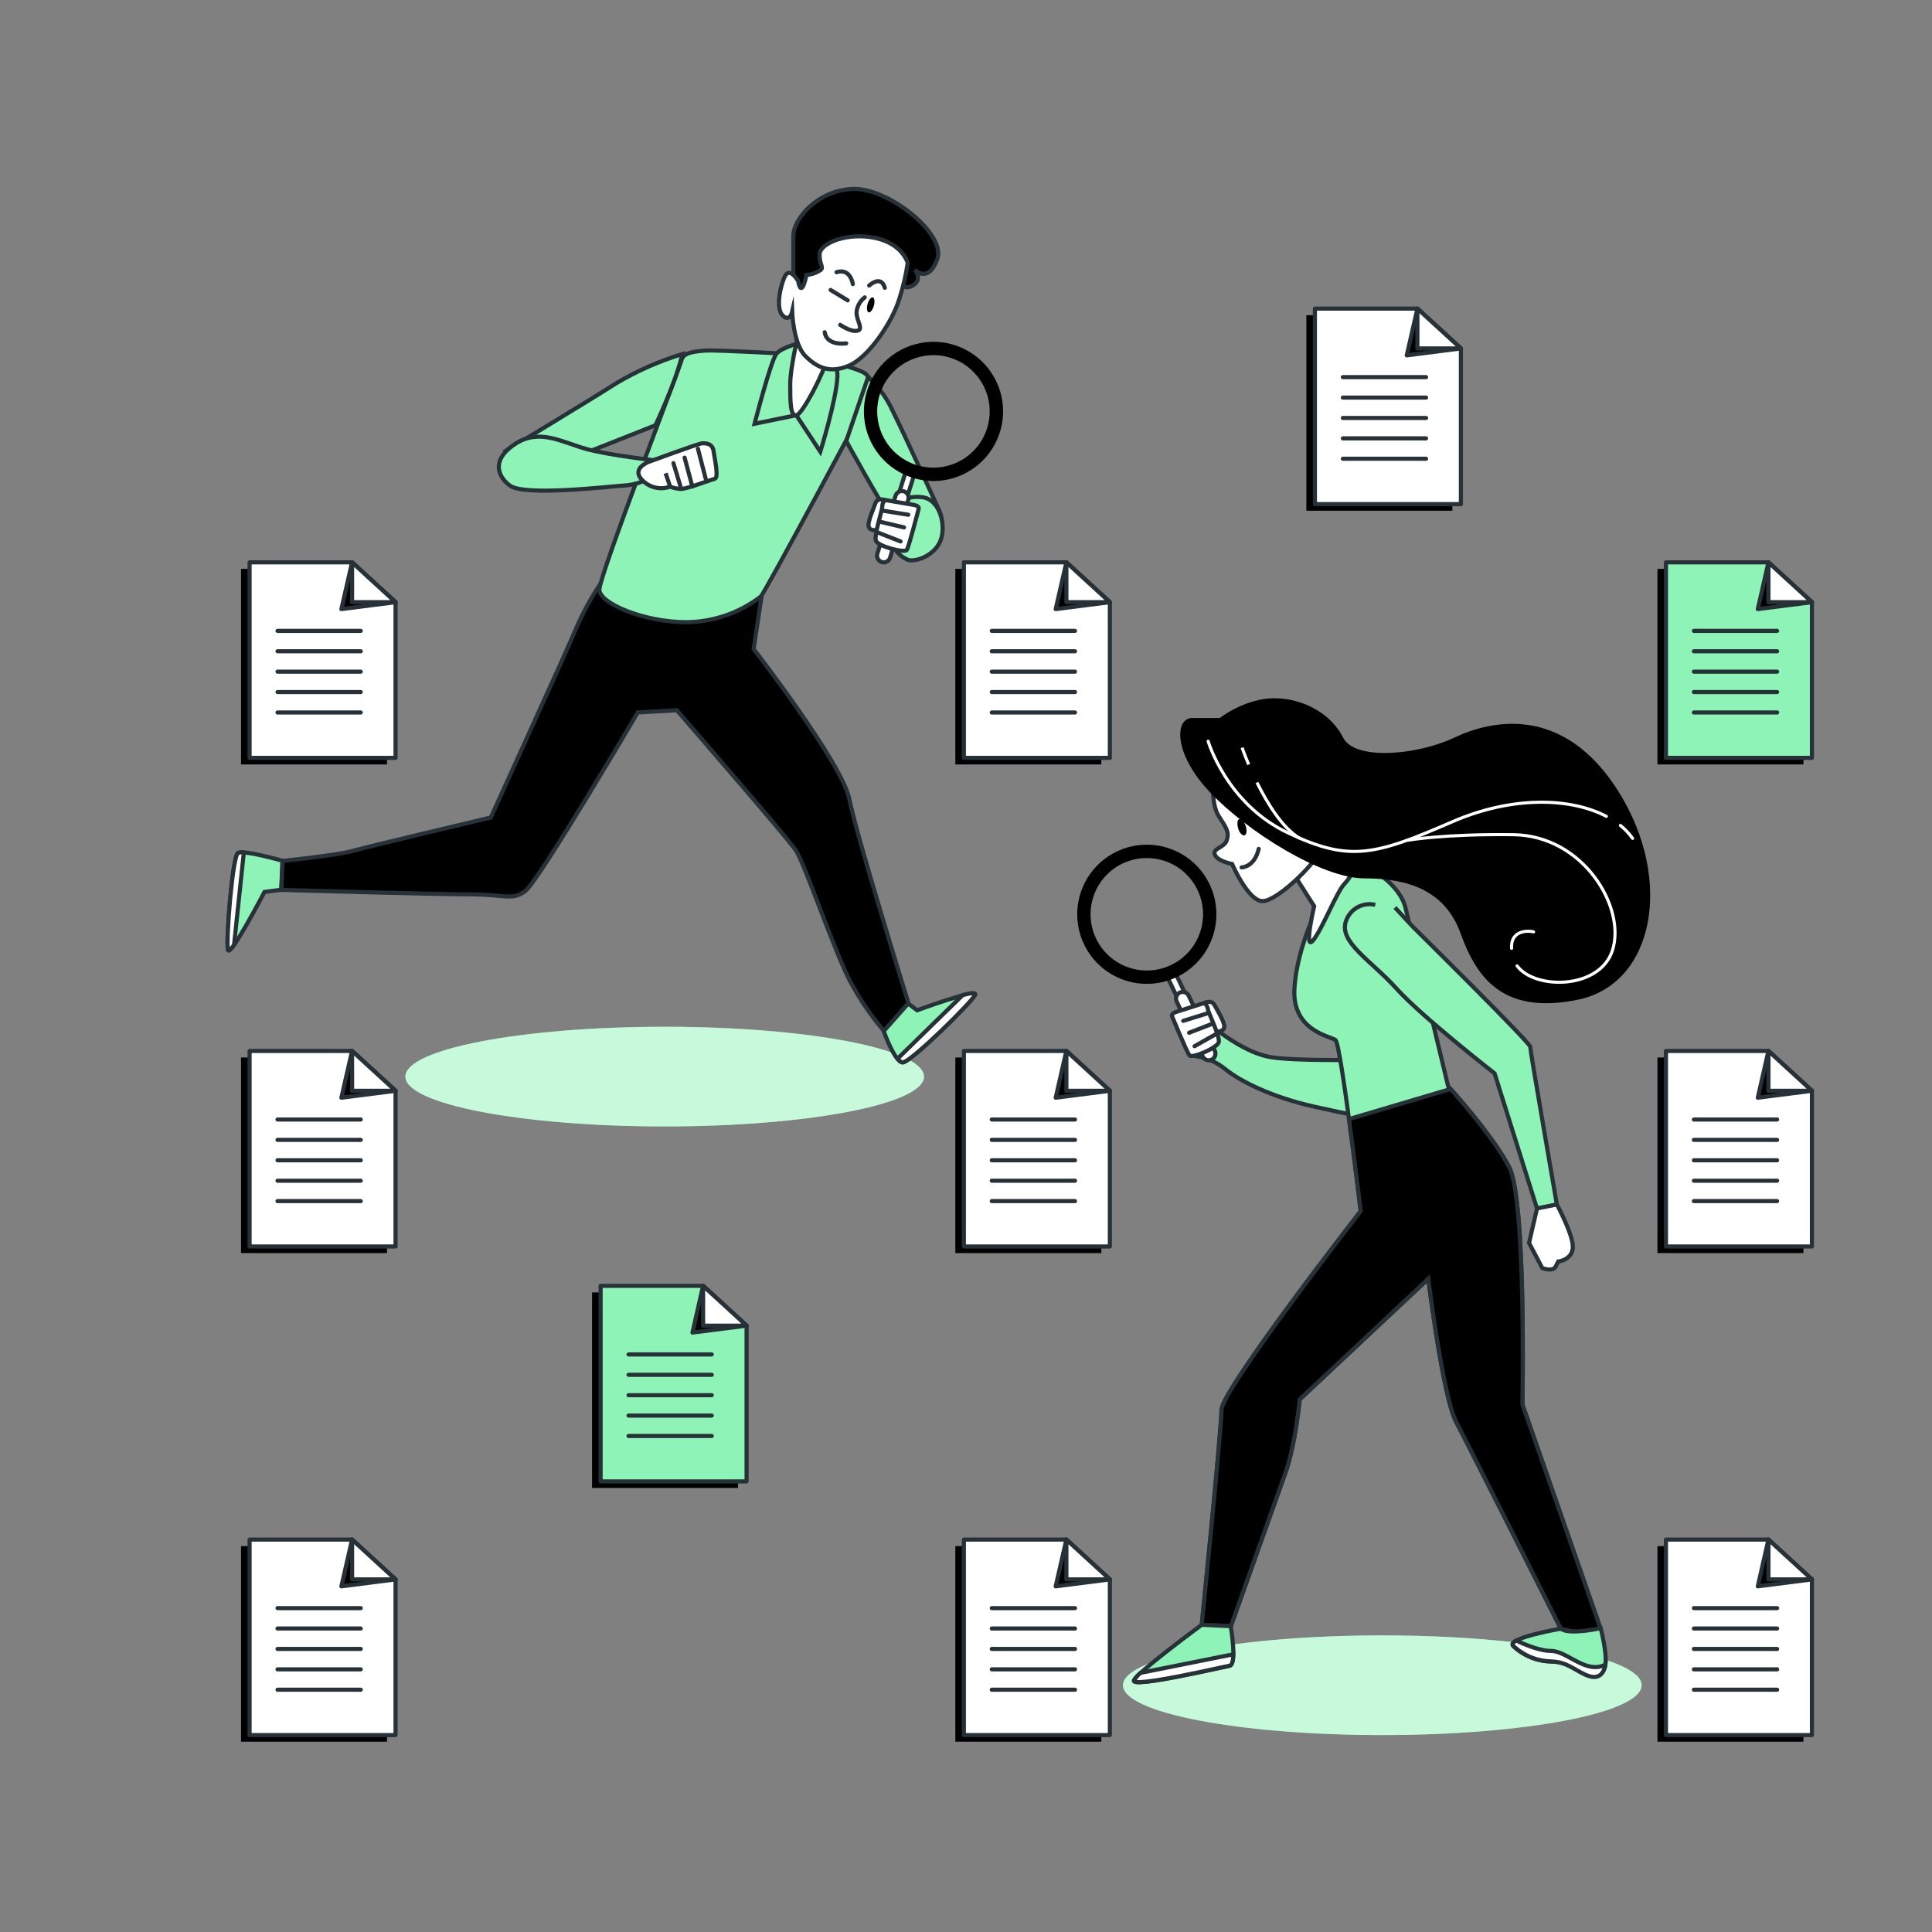 <svg width="468" height="468" viewBox="0 0 468 468" fill="none" xmlns="http://www.w3.org/2000/svg">
<rect x="0" y="0" width="468" height="468" fill="#808080" stroke="none"/>
<path d="M266.779 303.541H231.417V256.169H256.246L266.779 265.818V303.541Z" fill="black"/>
<path d="M268.849 301.937H233.488V254.578H258.317L268.849 264.227V301.937Z" fill="white" stroke="#263238" stroke-linecap="round" stroke-linejoin="round"/>
<path d="M258.317 254.578L255.728 265.906L268.85 264.227L258.317 254.578Z" fill="black" stroke="#263238" stroke-linecap="round" stroke-linejoin="round"/>
<path d="M258.317 254.578V264.227H268.85L258.317 254.578Z" fill="white" stroke="#263238" stroke-linecap="round" stroke-linejoin="round"/>
<path d="M240.245 271.186H260.401" stroke="#263238" stroke-linecap="round" stroke-linejoin="round"/>
<path d="M240.245 276.124H260.401" stroke="#263238" stroke-linecap="round" stroke-linejoin="round"/>
<path d="M240.245 281.062H260.401" stroke="#263238" stroke-linecap="round" stroke-linejoin="round"/>
<path d="M240.245 286.012H260.401" stroke="#263238" stroke-linecap="round" stroke-linejoin="round"/>
<path d="M240.245 290.95H260.401" stroke="#263238" stroke-linecap="round" stroke-linejoin="round"/>
<path d="M436.855 303.541H401.493V256.169H426.322L436.855 265.818V303.541Z" fill="black"/>
<path d="M438.914 301.937H403.552V254.578H428.381L438.914 264.227V301.937Z" fill="white" stroke="#263238" stroke-linecap="round" stroke-linejoin="round"/>
<path d="M428.381 254.578L425.804 265.906L438.913 264.227L428.381 254.578Z" fill="black" stroke="#263238" stroke-linecap="round" stroke-linejoin="round"/>
<path d="M428.381 254.578V264.227H438.914L428.381 254.578Z" fill="white" stroke="#263238" stroke-linecap="round" stroke-linejoin="round"/>
<path d="M410.321 271.186H430.477" stroke="#263238" stroke-linecap="round" stroke-linejoin="round"/>
<path d="M410.321 276.124H430.477" stroke="#263238" stroke-linecap="round" stroke-linejoin="round"/>
<path d="M410.321 281.062H430.477" stroke="#263238" stroke-linecap="round" stroke-linejoin="round"/>
<path d="M410.321 286.012H430.477" stroke="#263238" stroke-linecap="round" stroke-linejoin="round"/>
<path d="M410.321 290.95H430.477" stroke="#263238" stroke-linecap="round" stroke-linejoin="round"/>
<path d="M93.747 303.541H58.385V256.169H83.214L93.747 265.818V303.541Z" fill="black"/>
<path d="M95.818 301.937H60.456V254.578H85.285L95.818 264.227V301.937Z" fill="white" stroke="#263238" stroke-linecap="round" stroke-linejoin="round"/>
<path d="M85.285 254.578L82.696 265.906L95.818 264.227L85.285 254.578Z" fill="black" stroke="#263238" stroke-linecap="round" stroke-linejoin="round"/>
<path d="M85.285 254.578V264.227H95.818L85.285 254.578Z" fill="white" stroke="#263238" stroke-linecap="round" stroke-linejoin="round"/>
<path d="M67.226 271.186H87.382" stroke="#263238" stroke-linecap="round" stroke-linejoin="round"/>
<path d="M67.226 276.124H87.382" stroke="#263238" stroke-linecap="round" stroke-linejoin="round"/>
<path d="M67.226 281.062H87.382" stroke="#263238" stroke-linecap="round" stroke-linejoin="round"/>
<path d="M67.226 286.012H87.382" stroke="#263238" stroke-linecap="round" stroke-linejoin="round"/>
<path d="M67.226 290.95H87.382" stroke="#263238" stroke-linecap="round" stroke-linejoin="round"/>
<path d="M266.779 421.902H231.417V374.53H256.246L266.779 384.179V421.902Z" fill="black"/>
<path d="M268.849 420.298H233.488V372.939H258.317L268.849 382.587V420.298Z" fill="white" stroke="#263238" stroke-linecap="round" stroke-linejoin="round"/>
<path d="M258.317 372.939L255.728 384.267L268.85 382.587L258.317 372.939Z" fill="black" stroke="#263238" stroke-linecap="round" stroke-linejoin="round"/>
<path d="M258.317 372.939V382.587H268.85L258.317 372.939Z" fill="white" stroke="#263238" stroke-linecap="round" stroke-linejoin="round"/>
<path d="M240.245 389.546H260.401" stroke="#263238" stroke-linecap="round" stroke-linejoin="round"/>
<path d="M240.245 394.484H260.401" stroke="#263238" stroke-linecap="round" stroke-linejoin="round"/>
<path d="M240.245 399.435H260.401" stroke="#263238" stroke-linecap="round" stroke-linejoin="round"/>
<path d="M240.245 404.372H260.401" stroke="#263238" stroke-linecap="round" stroke-linejoin="round"/>
<path d="M240.245 409.31H260.401" stroke="#263238" stroke-linecap="round" stroke-linejoin="round"/>
<path d="M436.855 421.902H401.493V374.53H426.322L436.855 384.179V421.902Z" fill="black"/>
<path d="M438.914 420.298H403.552V372.939H428.381L438.914 382.587V420.298Z" fill="white" stroke="#263238" stroke-linecap="round" stroke-linejoin="round"/>
<path d="M428.381 372.939L425.804 384.267L438.913 382.587L428.381 372.939Z" fill="black" stroke="#263238" stroke-linecap="round" stroke-linejoin="round"/>
<path d="M428.381 372.939V382.587H438.914L428.381 372.939Z" fill="white" stroke="#263238" stroke-linecap="round" stroke-linejoin="round"/>
<path d="M410.321 389.546H430.477" stroke="#263238" stroke-linecap="round" stroke-linejoin="round"/>
<path d="M410.321 394.484H430.477" stroke="#263238" stroke-linecap="round" stroke-linejoin="round"/>
<path d="M410.321 399.435H430.477" stroke="#263238" stroke-linecap="round" stroke-linejoin="round"/>
<path d="M410.321 404.372H430.477" stroke="#263238" stroke-linecap="round" stroke-linejoin="round"/>
<path d="M410.321 409.31H430.477" stroke="#263238" stroke-linecap="round" stroke-linejoin="round"/>
<path d="M93.747 421.902H58.385V374.53H83.214L93.747 384.179V421.902Z" fill="black"/>
<path d="M95.818 420.298H60.456V372.939H85.285L95.818 382.587V420.298Z" fill="white" stroke="#263238" stroke-linecap="round" stroke-linejoin="round"/>
<path d="M85.285 372.939L82.696 384.267L95.818 382.587L85.285 372.939Z" fill="black" stroke="#263238" stroke-linecap="round" stroke-linejoin="round"/>
<path d="M85.285 372.939V382.587H95.818L85.285 372.939Z" fill="white" stroke="#263238" stroke-linecap="round" stroke-linejoin="round"/>
<path d="M67.226 389.546H87.382" stroke="#263238" stroke-linecap="round" stroke-linejoin="round"/>
<path d="M67.226 394.484H87.382" stroke="#263238" stroke-linecap="round" stroke-linejoin="round"/>
<path d="M67.226 399.435H87.382" stroke="#263238" stroke-linecap="round" stroke-linejoin="round"/>
<path d="M67.226 404.372H87.382" stroke="#263238" stroke-linecap="round" stroke-linejoin="round"/>
<path d="M67.226 409.31H87.382" stroke="#263238" stroke-linecap="round" stroke-linejoin="round"/>
<path d="M178.779 360.436H143.417V313.077H168.259L178.779 322.725V360.436Z" fill="black"/>
<path d="M180.85 358.845H145.488V311.473H170.317L180.85 321.121V358.845Z" fill="#8EF3B6" stroke="#263238" stroke-linecap="round" stroke-linejoin="round"/>
<path d="M170.317 311.473L167.74 322.801L180.85 321.121L170.317 311.473Z" fill="black" stroke="#263238" stroke-linecap="round" stroke-linejoin="round"/>
<path d="M170.317 311.473V321.121H180.85L170.317 311.473Z" fill="white" stroke="#263238" stroke-linecap="round" stroke-linejoin="round"/>
<path d="M152.257 328.093H172.413" stroke="#263238" stroke-linecap="round" stroke-linejoin="round"/>
<path d="M152.257 333.031H172.413" stroke="#263238" stroke-linecap="round" stroke-linejoin="round"/>
<path d="M152.257 337.968H172.413" stroke="#263238" stroke-linecap="round" stroke-linejoin="round"/>
<path d="M152.257 342.906H172.413" stroke="#263238" stroke-linecap="round" stroke-linejoin="round"/>
<path d="M152.257 347.844H172.413" stroke="#263238" stroke-linecap="round" stroke-linejoin="round"/>
<path d="M266.779 185.181H231.417V137.809H256.246L266.779 147.458V185.181Z" fill="black"/>
<path d="M268.849 183.577H233.488V136.218H258.317L268.849 145.867V183.577Z" fill="white" stroke="#263238" stroke-linecap="round" stroke-linejoin="round"/>
<path d="M258.317 136.218L255.728 147.546L268.85 145.867L258.317 136.218Z" fill="black" stroke="#263238" stroke-linecap="round" stroke-linejoin="round"/>
<path d="M258.317 136.218V145.867H268.85L258.317 136.218Z" fill="white" stroke="#263238" stroke-linecap="round" stroke-linejoin="round"/>
<path d="M240.245 152.825H260.401" stroke="#263238" stroke-linecap="round" stroke-linejoin="round"/>
<path d="M240.245 157.763H260.401" stroke="#263238" stroke-linecap="round" stroke-linejoin="round"/>
<path d="M240.245 162.701H260.401" stroke="#263238" stroke-linecap="round" stroke-linejoin="round"/>
<path d="M240.245 167.639H260.401" stroke="#263238" stroke-linecap="round" stroke-linejoin="round"/>
<path d="M240.245 172.59H260.401" stroke="#263238" stroke-linecap="round" stroke-linejoin="round"/>
<path d="M351.81 123.715H316.449V76.356H341.29L351.81 85.992V123.715Z" fill="black"/>
<path d="M353.882 122.124H318.52V74.752H343.349L353.882 84.401V122.124Z" fill="white" stroke="#263238" stroke-linecap="round" stroke-linejoin="round"/>
<path d="M343.349 74.752L340.772 86.08L353.882 84.401L343.349 74.752Z" fill="black" stroke="#263238" stroke-linecap="round" stroke-linejoin="round"/>
<path d="M343.349 74.752V84.401H353.881L343.349 74.752Z" fill="white" stroke="#263238" stroke-linecap="round" stroke-linejoin="round"/>
<path d="M325.289 91.359H345.445" stroke="#263238" stroke-linecap="round" stroke-linejoin="round"/>
<path d="M325.289 96.31H345.445" stroke="#263238" stroke-linecap="round" stroke-linejoin="round"/>
<path d="M325.289 101.248H345.445" stroke="#263238" stroke-linecap="round" stroke-linejoin="round"/>
<path d="M325.289 106.186H345.445" stroke="#263238" stroke-linecap="round" stroke-linejoin="round"/>
<path d="M325.289 111.124H345.445" stroke="#263238" stroke-linecap="round" stroke-linejoin="round"/>
<path d="M436.855 185.181H401.493V137.809H426.322L436.855 147.458V185.181Z" fill="black"/>
<path d="M438.914 183.577H403.552V136.218H428.381L438.914 145.867V183.577Z" fill="#8EF3B6" stroke="#263238" stroke-linecap="round" stroke-linejoin="round"/>
<path d="M428.381 136.218L425.804 147.546L438.913 145.867L428.381 136.218Z" fill="black" stroke="#263238" stroke-linecap="round" stroke-linejoin="round"/>
<path d="M428.381 136.218V145.867H438.914L428.381 136.218Z" fill="white" stroke="#263238" stroke-linecap="round" stroke-linejoin="round"/>
<path d="M410.321 152.825H430.477" stroke="#263238" stroke-linecap="round" stroke-linejoin="round"/>
<path d="M410.321 157.763H430.477" stroke="#263238" stroke-linecap="round" stroke-linejoin="round"/>
<path d="M410.321 162.701H430.477" stroke="#263238" stroke-linecap="round" stroke-linejoin="round"/>
<path d="M410.321 167.639H430.477" stroke="#263238" stroke-linecap="round" stroke-linejoin="round"/>
<path d="M410.321 172.59H430.477" stroke="#263238" stroke-linecap="round" stroke-linejoin="round"/>
<path d="M93.747 185.181H58.385V137.809H83.214L93.747 147.458V185.181Z" fill="black"/>
<path d="M95.818 183.577H60.456V136.218H85.285L95.818 145.867V183.577Z" fill="white" stroke="#263238" stroke-linecap="round" stroke-linejoin="round"/>
<path d="M85.285 136.218L82.696 147.546L95.818 145.867L85.285 136.218Z" fill="black" stroke="#263238" stroke-linecap="round" stroke-linejoin="round"/>
<path d="M85.285 136.218V145.867H95.818L85.285 136.218Z" fill="white" stroke="#263238" stroke-linecap="round" stroke-linejoin="round"/>
<path d="M67.226 152.825H87.382" stroke="#263238" stroke-linecap="round" stroke-linejoin="round"/>
<path d="M67.226 157.763H87.382" stroke="#263238" stroke-linecap="round" stroke-linejoin="round"/>
<path d="M67.226 162.701H87.382" stroke="#263238" stroke-linecap="round" stroke-linejoin="round"/>
<path d="M67.226 167.639H87.382" stroke="#263238" stroke-linecap="round" stroke-linejoin="round"/>
<path d="M67.226 172.59H87.382" stroke="#263238" stroke-linecap="round" stroke-linejoin="round"/>
<path d="M334.849 420.298C369.542 420.298 397.667 414.892 397.667 408.224C397.667 401.556 369.542 396.151 334.849 396.151C300.156 396.151 272.032 401.556 272.032 408.224C272.032 414.892 300.156 420.298 334.849 420.298Z" fill="#8EF3B6"/>
<path opacity="0.5" d="M334.849 420.298C369.542 420.298 397.667 414.892 397.667 408.224C397.667 401.556 369.542 396.151 334.849 396.151C300.156 396.151 272.032 401.556 272.032 408.224C272.032 414.892 300.156 420.298 334.849 420.298Z" fill="white"/>
<path d="M287.2 242.682C287.12 242.762 287.026 242.826 286.922 242.871C286.664 242.992 286.369 243.005 286.101 242.908C285.833 242.811 285.615 242.611 285.495 242.353L282.969 237.036C282.875 236.782 282.881 236.501 282.984 236.25C283.087 235.999 283.28 235.795 283.526 235.68C283.771 235.564 284.051 235.544 284.311 235.625C284.57 235.705 284.79 235.88 284.926 236.115L287.452 241.431C287.549 241.639 287.577 241.873 287.532 242.098C287.486 242.323 287.37 242.528 287.2 242.682Z" fill="white" stroke="#263238" stroke-miterlimit="10"/>
<path d="M289.473 255.803C292.181 256.168 294.735 257.278 296.848 259.011C300.384 261.903 308.088 265.755 318.052 268.003C328.017 270.251 330.568 270.529 330.568 270.529L328.042 256.725C328.042 256.725 313.91 257.041 307.835 256.081C301.761 255.121 294.663 249.666 291.417 246.774C288.172 243.882 289.473 255.803 289.473 255.803Z" fill="#8EF3B6" stroke="#263238" stroke-miterlimit="10"/>
<path d="M293.905 256.41C293.783 256.519 293.647 256.613 293.501 256.687C293.112 256.869 292.667 256.891 292.263 256.746C291.859 256.602 291.528 256.304 291.342 255.917L285.027 242.593C284.936 242.401 284.884 242.192 284.873 241.98C284.862 241.767 284.894 241.554 284.965 241.354C285.037 241.153 285.147 240.969 285.29 240.811C285.433 240.653 285.605 240.525 285.798 240.434C285.99 240.342 286.198 240.29 286.411 240.279C286.624 240.269 286.836 240.3 287.037 240.372C287.237 240.443 287.422 240.553 287.58 240.696C287.738 240.839 287.866 241.012 287.957 241.204L294.272 254.528C294.416 254.84 294.458 255.19 294.392 255.528C294.326 255.865 294.156 256.174 293.905 256.41Z" fill="white" stroke="#263238" stroke-miterlimit="10"/>
<path d="M289.283 233.816C286.842 236.087 283.782 237.583 280.49 238.115C277.199 238.647 273.823 238.191 270.791 236.805C267.758 235.418 265.205 233.164 263.453 230.327C261.702 227.489 260.831 224.196 260.951 220.864C261.071 217.532 262.177 214.31 264.128 211.606C266.079 208.902 268.788 206.837 271.912 205.673C275.037 204.508 278.436 204.297 281.681 205.064C284.926 205.832 287.87 207.544 290.142 209.985C293.183 213.262 294.8 217.611 294.639 222.078C294.478 226.545 292.552 230.767 289.283 233.816ZM268.521 211.488C266.546 213.323 265.16 215.702 264.538 218.325C263.916 220.949 264.085 223.697 265.026 226.224C265.966 228.75 267.635 230.941 269.821 232.519C272.006 234.097 274.611 234.991 277.305 235.088C279.999 235.186 282.662 234.482 284.956 233.065C287.249 231.649 289.072 229.584 290.192 227.132C291.312 224.68 291.679 221.951 291.248 219.289C290.816 216.628 289.605 214.155 287.768 212.182C285.305 209.543 281.896 207.988 278.288 207.858C274.68 207.727 271.168 209.033 268.521 211.488Z" fill="black"/>
<path d="M291.683 242.972C291.683 242.972 293.438 242.037 294.209 243.477C294.979 244.917 296.886 247.91 296.52 248.996C296.154 250.082 294.108 250.259 293.11 249.135C292.128 247.691 291.33 246.13 290.736 244.488L291.683 242.972Z" fill="white" stroke="#263238" stroke-miterlimit="10"/>
<path d="M284.939 245.119L291.683 242.972C291.926 243.128 292.131 243.335 292.284 243.58C292.437 243.824 292.534 244.1 292.567 244.387C292.706 245.397 295.548 251.017 295.232 252.431C294.916 253.846 288.753 256.435 288.134 255.664C287.515 254.894 283.878 246.117 283.878 246.117C283.878 246.117 283.777 245.447 284.939 245.119Z" fill="white" stroke="#263238" stroke-miterlimit="10"/>
<path d="M292.706 245.397L286.619 247.291" stroke="#263238" stroke-miterlimit="10" stroke-linecap="round"/>
<path d="M293.59 248.024L288.046 250.171" stroke="#263238" stroke-miterlimit="10" stroke-linecap="round"/>
<path d="M294.613 250.461L289.359 253.429" stroke="#263238" stroke-miterlimit="10" stroke-linecap="round"/>
<path d="M319.656 218.876C319.656 218.876 314.188 229.143 313.556 239.423C312.925 249.703 322.22 250.979 323.508 251.939C324.796 252.899 329.608 293.362 329.608 293.362C329.608 293.362 295.888 336.718 295.888 341.53C295.888 346.342 291.102 393.587 291.102 393.587L298.161 393.916C298.161 393.916 308.783 364.01 311.308 356.963C313.834 349.916 314.832 338.979 314.832 338.979L345.988 309.755C345.988 309.755 349.512 338.335 352.732 344.435C355.952 350.534 378.091 394.534 378.091 394.534C379.988 395.02 381.923 395.341 383.875 395.494C385.211 395.434 386.52 395.108 387.727 394.534L368.784 340.229C368.784 340.229 369.743 290.773 365.576 282.741C361.408 274.709 350.8 263.153 350.8 263.153C350.8 263.153 341.808 225.91 340.52 220.126C339.231 214.342 331.856 209.53 328.32 209.53C324.784 209.53 319.656 218.876 319.656 218.876Z" fill="#8EF3B6" stroke="#263238" stroke-miterlimit="10"/>
<path d="M313.834 212.447L318.33 219.507C318.33 219.507 315.805 230.431 318.015 227.868C320.225 225.304 323.786 215.984 325.718 214.051C326.91 212.778 327.776 211.235 328.244 209.555L318.684 204.15L313.834 212.447Z" fill="white" stroke="#263238" stroke-miterlimit="10"/>
<path d="M293.893 188.894C293.893 188.894 293.325 194.792 295.244 197.735C297.164 200.677 297.77 201.587 297.177 203.506C296.583 205.426 293.64 205.438 294.285 207.042C294.929 208.646 298.465 209.29 298.465 209.29C298.465 209.29 302.317 218.282 305.84 218.282C309.364 218.282 318.394 209.442 319.669 206.222C320.945 203.001 307.773 194.514 305.525 192.595C303.277 190.675 296.457 185.358 293.893 188.894Z" fill="white" stroke="#263238" stroke-miterlimit="10"/>
<path d="M301.749 200.084C302.102 201.157 301.988 202.168 301.483 202.332C300.978 202.496 300.22 201.763 299.93 200.69C299.639 199.616 299.677 198.606 300.183 198.429C300.688 198.252 301.382 198.998 301.749 200.084Z" fill="black"/>
<path d="M300.763 210.111C300.763 210.111 303.87 210.111 304.906 205.628" stroke="#263238" stroke-miterlimit="10" stroke-linecap="round"/>
<path d="M295.484 173.916H288.841C284.573 173.916 284.105 182.441 293.11 191.925C302.114 201.41 320.124 212.776 330.555 212.776C340.987 212.776 349.991 215.617 353.78 226.049C357.569 236.481 363.732 245.953 382.221 242.164C400.71 238.375 405.446 213.256 392.173 191.925C378.9 170.595 361.358 174.383 352.353 178.652C343.349 182.921 328.181 184.335 325.339 178.652C322.498 172.969 315.779 169.142 308.669 169.142C301.559 169.142 295.484 173.916 295.484 173.916Z" fill="black"/>
<path d="M387.727 394.522L368.784 340.217C368.784 340.217 369.743 290.761 365.576 282.729C361.989 275.846 353.704 266.387 351.419 263.785L326.779 271.085C328.244 281.946 329.608 293.375 329.608 293.375C329.608 293.375 295.888 336.731 295.888 341.543C295.888 346.354 291.102 393.587 291.102 393.587L298.161 393.916C298.161 393.916 308.783 364.01 311.308 356.963C313.834 349.916 314.832 338.979 314.832 338.979L345.988 309.755C345.988 309.755 349.512 338.335 352.732 344.435C355.952 350.535 378.091 394.534 378.091 394.534C379.988 395.02 381.923 395.341 383.875 395.494C385.211 395.43 386.521 395.1 387.727 394.522Z" fill="black" stroke="#263238" stroke-miterlimit="10"/>
<path d="M333.144 219.191C331.698 218.842 330.173 219.042 328.866 219.754C327.559 220.466 326.563 221.638 326.072 223.043C324.152 228.183 332.172 232.679 338.272 239.461C344.372 246.243 362.04 260.009 362.04 260.009L372.32 292.769L377.132 291.796C377.132 291.796 370.665 254.515 370.665 253.555C370.665 252.596 343.702 225.935 342.73 224.976C341.757 224.016 337.918 219.836 337.918 219.836" fill="#8EF3B6"/>
<path d="M333.144 219.191C331.698 218.842 330.173 219.042 328.866 219.754C327.559 220.466 326.563 221.638 326.072 223.043C324.152 228.183 332.172 232.679 338.272 239.461C344.372 246.243 362.04 260.009 362.04 260.009L372.32 292.769L377.132 291.796C377.132 291.796 370.665 254.515 370.665 253.555C370.665 252.596 343.702 225.935 342.73 224.976C341.757 224.016 337.918 219.836 337.918 219.836" stroke="#263238" stroke-miterlimit="10"/>
<path d="M372.32 292.731L370.388 301.079L373.596 307.179C373.596 307.179 376.121 308.138 376.816 306.85L377.447 305.587C377.447 305.587 380.668 305.259 380.984 302.367C381.299 299.475 377.132 291.771 377.132 291.771L372.32 292.731Z" fill="white" stroke="#263238" stroke-miterlimit="10"/>
<path d="M291.102 393.587C291.102 393.587 275.366 405.155 274.684 407.075C274.002 408.995 295.876 403.867 297.808 403.539C299.741 403.211 298.124 393.916 298.124 393.916L291.102 393.587Z" fill="#8EF3B6" stroke="#263238" stroke-miterlimit="10"/>
<path d="M276.3 405.219C275.664 405.727 275.121 406.342 274.697 407.037C274.052 408.969 295.888 403.829 297.821 403.501C298.477 403.4 298.717 402.238 298.755 400.735L276.3 405.219Z" fill="white" stroke="#263238" stroke-miterlimit="10"/>
<path d="M378.092 394.522C378.092 394.522 364.932 396.77 366.536 398.689C368.965 401.016 372.166 402.365 375.528 402.478C378.736 402.478 380.024 403.438 382.916 405.004C385.808 406.57 387.728 406.608 388.687 404.031C389.647 401.455 387.728 394.408 387.728 394.408C387.728 394.408 380.024 396.113 378.092 394.522Z" fill="#8EF3B6" stroke="#263238" stroke-miterlimit="10"/>
<path d="M382.916 405.118C385.795 406.721 387.727 406.721 388.687 404.145C388.794 403.852 388.862 403.546 388.889 403.236C384.103 405.648 379.695 399.914 375.679 399.914C373.153 399.914 369.63 398.513 367.293 397.389C366.536 397.818 366.182 398.247 366.536 398.651C368.965 400.978 372.166 402.327 375.528 402.44C378.735 402.541 380.024 403.501 382.916 405.118Z" fill="white" stroke="#263238" stroke-miterlimit="10"/>
<path d="M304.476 189.551C307.002 194.602 310.652 200.627 314.87 203.089" stroke="white" stroke-width="0.75" stroke-miterlimit="10"/>
<path d="M300.877 181.102C300.877 181.102 301.445 182.756 302.481 185.194" stroke="white" stroke-width="0.75" stroke-miterlimit="10"/>
<path d="M392.526 199.957C393.651 200.86 394.645 201.914 395.482 203.089" stroke="white" stroke-width="0.75" stroke-miterlimit="10" stroke-linecap="round"/>
<path d="M292.656 179.549C292.656 179.549 297.101 194.704 311.978 201.751C326.855 208.798 332.854 207.308 351.722 199.099C366.17 192.784 380.365 193.163 389.117 197.747" stroke="white" stroke-width="0.75" stroke-miterlimit="10" stroke-linecap="round"/>
<path d="M366.157 229.724C365.917 224.837 370.918 225.544 371.499 225.733" stroke="white" stroke-width="0.75" stroke-miterlimit="10" stroke-linecap="round"/>
<path d="M341.075 203.531C341.075 203.531 349.739 201.978 366.612 202.193C383.484 202.407 393.928 219.747 390.607 230.179C387.551 239.752 371.789 239.802 367.496 233.968" stroke="white" stroke-width="0.75" stroke-miterlimit="10" stroke-linecap="round"/>
<path d="M161.009 272.865C195.703 272.865 223.827 267.46 223.827 260.792C223.827 254.124 195.703 248.718 161.009 248.718C126.316 248.718 98.192 254.124 98.192 260.792C98.192 267.46 126.316 272.865 161.009 272.865Z" fill="#8EF3B6"/>
<path opacity="0.5" d="M161.009 272.865C195.703 272.865 223.827 267.46 223.827 260.792C223.827 254.124 195.703 248.718 161.009 248.718C126.316 248.718 98.192 254.124 98.192 260.792C98.192 267.46 126.316 272.865 161.009 272.865Z" fill="white"/>
<path d="M192.178 67.465C192.178 67.465 192.178 61.15 192.178 57.134C192.178 53.118 197.899 46.122 206.55 45.768C215.201 45.414 229.283 56.73 227.035 62.792C224.787 68.854 221.554 65.318 221.554 65.318C221.554 65.318 223.865 67.92 220.695 69.359C217.525 70.799 215.328 64.876 215.328 64.876C215.328 64.876 210.996 60.835 206.955 60.835C202.913 60.835 204.075 61.125 201.183 65.154C198.291 69.183 195.702 68.046 195.702 69.486C195.702 70.925 197.723 73.274 194.553 73.274C191.383 73.274 192.178 67.465 192.178 67.465Z" fill="black" stroke="#263238" stroke-miterlimit="10"/>
<path d="M68.438 208.507C68.438 208.507 59.004 205.817 57.653 206.625C56.301 207.434 54.685 228.209 55.228 230.09C55.771 231.972 64.068 216.059 64.068 216.059L68.11 215.529L68.438 208.507Z" fill="#8EF3B6" stroke="#263238" stroke-miterlimit="10"/>
<path d="M59.067 206.487C58.592 206.412 58.105 206.46 57.653 206.626C56.301 207.434 54.685 228.209 55.228 230.09C55.354 230.532 55.91 229.989 56.693 228.903L59.067 206.487Z" fill="white" stroke="#263238" stroke-miterlimit="10"/>
<path d="M146.41 139.994C143.901 143.573 141.732 147.378 139.931 151.36C137.507 157.018 134.804 162.954 134.804 162.954L118.891 198.025C118.891 198.025 89.213 205.047 85.437 206.12C81.66 207.194 68.438 208.545 68.438 208.545L68.173 215.567C68.173 215.567 105.125 216.64 113.764 216.64C122.402 216.64 124.019 218.257 127.252 215.832C130.485 213.407 154.493 172.577 154.493 172.577L163.939 172.047C163.939 172.047 190.65 202.799 192.81 206.032C194.969 209.265 202.244 230.848 206.02 237.87C208.296 242.095 211.009 246.07 214.115 249.729L220.051 242.985C220.051 242.985 207.421 202.256 205.754 193.617C204.087 184.979 182.555 157.208 182.555 157.208L184.714 142.911C184.714 142.911 149.908 144.035 146.41 139.994Z" fill="black" stroke="#263238" stroke-miterlimit="10"/>
<path d="M193.315 85.853C193.315 85.853 173.752 84.729 170.936 84.918C168.12 85.108 165.48 85.474 165.114 87.166C164.748 88.859 145.185 139.426 145.185 142.81C145.185 146.195 156.084 150.716 166.238 150.716C172.771 150.672 179.11 148.489 184.285 144.503C185.22 143.758 210.604 96.196 211.173 95.06C211.741 93.923 211.539 92.243 209.67 90.551C207.801 88.859 193.315 85.853 193.315 85.853Z" fill="#8EF3B6" stroke="#263238" stroke-miterlimit="10"/>
<path d="M194.439 82.91C194.439 82.91 189.387 84.034 188.049 85.727C186.71 87.419 182.782 102.65 182.782 102.65L192.886 100.579L198.708 109.419C198.708 109.419 202.66 96.638 202.85 91.183C203.039 85.727 197.255 82.279 194.439 82.91Z" fill="#8EF3B6" stroke="#263238" stroke-miterlimit="10"/>
<path d="M165.291 85.765C159.727 87.46 154.385 89.813 149.378 92.774C142.622 97.093 122.933 108.964 122.933 108.964L135.562 112.197L158.762 103.029C158.762 103.029 163.674 92.774 165.291 85.765Z" fill="#8EF3B6" stroke="#263238" stroke-miterlimit="10"/>
<path d="M159.898 111.667C159.898 111.667 147.484 110.316 141.813 108.699C136.143 107.083 130.763 103.837 125.092 107.348C119.422 110.859 119.965 114.925 123.476 117.603C126.987 120.28 147.219 117.868 151.26 117.603C153.652 117.45 155.969 116.708 158.004 115.443L159.898 111.667Z" fill="#8EF3B6" stroke="#263238" stroke-miterlimit="10"/>
<path d="M156.931 111.957C156.931 111.957 169.332 107.373 170.141 107.373C170.949 107.373 172.578 107.373 172.843 109.255C173.109 111.136 174.195 115.733 173.109 115.999C172.022 116.264 166.365 118.436 165.013 118.436C164.093 118.405 163.184 118.222 162.323 117.893C161.285 118.266 160.168 118.362 159.081 118.174C157.994 117.986 156.975 117.519 156.122 116.82C153.154 114.357 155.301 112.74 156.931 111.957Z" fill="white" stroke="#263238" stroke-miterlimit="10"/>
<path d="M162.323 117.868L161.237 114.635" stroke="#263238" stroke-miterlimit="10"/>
<path d="M165.834 110.859L167.716 117.868" stroke="#263238" stroke-miterlimit="10" stroke-linecap="round"/>
<path d="M169.067 108.699L170.949 115.973" stroke="#263238" stroke-miterlimit="10" stroke-linecap="round"/>
<path d="M163.131 112.197L165.013 118.411" stroke="#263238" stroke-miterlimit="10" stroke-linecap="round"/>
<path d="M210.276 91.359C212.801 93.641 214.83 96.418 216.237 99.518C219.129 105.302 227.603 123.842 227.603 123.842C227.603 123.842 230.318 130.156 224.711 132.177C219.103 134.197 218.396 128.779 216.035 125.711C213.673 122.642 204.984 106.83 204.984 106.83L210.276 91.359Z" fill="#8EF3B6" stroke="#263238" stroke-miterlimit="10"/>
<path d="M216.439 122.478C217.391 121.664 218.504 121.063 219.706 120.712C220.908 120.361 222.171 120.27 223.41 120.444C227.831 120.949 229.371 127.756 227.666 131.331C225.961 134.905 221.352 136.256 219.836 135.574C218.321 134.892 213.383 132.164 216.439 122.478Z" fill="#8EF3B6" stroke="#263238" stroke-miterlimit="10"/>
<path d="M218.548 121.593C218.444 121.612 218.337 121.612 218.232 121.593C218.097 121.552 217.971 121.484 217.862 121.393C217.753 121.302 217.663 121.191 217.597 121.065C217.531 120.94 217.491 120.802 217.479 120.661C217.466 120.52 217.482 120.377 217.525 120.242L219.293 114.622C219.335 114.487 219.403 114.361 219.494 114.253C219.585 114.144 219.696 114.055 219.822 113.99C219.948 113.925 220.086 113.886 220.227 113.876C220.368 113.865 220.51 113.883 220.645 113.928C220.78 113.969 220.906 114.037 221.015 114.128C221.124 114.219 221.214 114.33 221.28 114.456C221.346 114.581 221.386 114.719 221.398 114.86C221.41 115.001 221.395 115.144 221.352 115.279L219.584 120.899C219.502 121.106 219.359 121.283 219.174 121.407C218.989 121.531 218.771 121.596 218.548 121.593Z" fill="white" stroke="#263238" stroke-miterlimit="10"/>
<path d="M214.065 136.218C213.902 136.219 213.74 136.193 213.585 136.142C213.176 136.012 212.835 135.725 212.636 135.344C212.437 134.963 212.397 134.519 212.524 134.109L216.957 120.028C217.096 119.632 217.384 119.306 217.759 119.118C218.134 118.931 218.568 118.897 218.968 119.023C219.368 119.149 219.703 119.426 219.903 119.795C220.103 120.164 220.151 120.596 220.038 121L215.605 135.081C215.505 135.411 215.301 135.7 215.023 135.905C214.746 136.11 214.41 136.22 214.065 136.218Z" fill="white" stroke="#263238" stroke-miterlimit="10"/>
<path d="M226.126 116.517C222.791 116.517 219.531 115.528 216.759 113.675C213.986 111.823 211.825 109.189 210.549 106.109C209.273 103.028 208.939 99.638 209.59 96.367C210.24 93.097 211.846 90.093 214.204 87.735C216.562 85.377 219.566 83.771 222.836 83.121C226.107 82.47 229.497 82.804 232.578 84.08C235.658 85.356 238.291 87.517 240.144 90.29C241.997 93.062 242.985 96.322 242.985 99.657C242.979 104.126 241.2 108.411 238.04 111.571C234.88 114.731 230.595 116.51 226.126 116.517ZM226.126 86.03C223.43 86.027 220.794 86.824 218.551 88.32C216.309 89.816 214.56 91.943 213.527 94.433C212.494 96.923 212.222 99.663 212.746 102.307C213.271 104.952 214.568 107.381 216.473 109.288C218.378 111.195 220.806 112.494 223.45 113.021C226.093 113.548 228.834 113.278 231.325 112.247C233.815 111.216 235.944 109.47 237.442 107.229C238.94 104.987 239.74 102.352 239.74 99.657C239.736 96.046 238.301 92.584 235.749 90.029C233.197 87.475 229.736 86.037 226.126 86.03Z" fill="black"/>
<path d="M214.405 121.126C214.405 121.126 212.524 120.444 212.019 121.972C211.513 123.5 209.973 126.733 210.49 127.756C211.008 128.779 213.016 128.603 213.888 127.415C214.657 125.846 215.23 124.187 215.593 122.477L214.405 121.126Z" fill="white" stroke="#263238" stroke-miterlimit="10"/>
<path d="M221.377 122.313L214.405 121.126C214.186 121.315 214.011 121.549 213.893 121.814C213.775 122.078 213.717 122.365 213.724 122.654C213.724 123.677 211.678 129.626 212.183 130.989C212.688 132.353 219.167 134.046 219.672 133.2C220.177 132.353 222.564 123.159 222.564 123.159C222.564 123.159 222.564 122.477 221.377 122.313Z" fill="white" stroke="#263238" stroke-miterlimit="10"/>
<path d="M213.724 123.677L220.013 124.688" stroke="#263238" stroke-miterlimit="10" stroke-linecap="round"/>
<path d="M213.206 126.392L218.99 127.756" stroke="#263238" stroke-miterlimit="10" stroke-linecap="round"/>
<path d="M212.524 128.944L218.144 131.154" stroke="#263238" stroke-miterlimit="10" stroke-linecap="round"/>
<path d="M193.858 78.894C193.858 78.894 191.42 88.669 191.42 93.001C191.42 97.333 191.42 100.894 192.923 100.579C194.426 100.263 199.503 90.475 200.438 86.687C201.372 82.898 198.013 75.51 193.858 78.894Z" fill="white" stroke="#263238" stroke-miterlimit="10"/>
<path d="M193.327 68.046C193.327 68.046 191.307 64.585 190.157 66.884C189.008 69.182 187.846 74.676 189.576 76.406C191.307 78.136 191.888 75.547 191.888 75.547C191.888 75.547 192.178 83.34 195.058 86.219C197.937 89.099 201.119 90.551 205.742 88.53C210.364 86.51 216.123 78.136 217.853 72.378C218.77 69.552 219.446 66.654 219.874 63.714C219.874 63.714 218.725 59.104 212.082 57.652C205.439 56.2 198.531 58.814 198.531 61.693C198.531 64.573 199.97 64.876 198.24 65.735C197.349 66.228 196.363 66.525 195.348 66.606C195.348 66.606 194.199 72.655 193.327 68.046Z" fill="white" stroke="#263238" stroke-miterlimit="10"/>
<path d="M211.678 74.07C211.387 75.081 210.806 75.788 210.415 75.661C210.023 75.535 209.872 74.626 210.162 73.628C210.453 72.63 211.034 71.911 211.425 72.037C211.817 72.163 211.968 73.06 211.678 74.07Z" fill="black"/>
<path d="M201.208 70.243L205.338 72.757" stroke="#263238" stroke-miterlimit="10" stroke-linecap="round"/>
<path d="M210.541 69.17C210.541 69.17 213.408 66.48 214.33 69.713" stroke="#263238" stroke-miterlimit="10" stroke-linecap="round"/>
<path d="M206.588 68.816C206.588 68.816 206.045 64.863 202.635 65.937" stroke="#263238" stroke-miterlimit="10" stroke-linecap="round"/>
<path d="M209.468 72.037C208.903 72.464 208.435 73.006 208.094 73.626C207.752 74.246 207.545 74.931 207.485 75.636C207.485 77.783 209.278 79.766 207.662 80.119C206.045 80.473 203.532 78.692 203.532 78.692" stroke="#263238" stroke-miterlimit="10" stroke-linecap="round"/>
<path d="M204.972 83.176C204.972 83.176 200.299 83.896 199.768 80.486" stroke="#263238" stroke-miterlimit="10" stroke-linecap="round"/>
<path d="M214.064 249.779C214.064 249.779 216.767 257.357 218.649 257.357C220.531 257.357 235.648 242.518 236.191 240.939C236.734 239.36 222.16 244.728 222.16 244.728L220 243.098L214.064 249.779Z" fill="#8EF3B6" stroke="#263238" stroke-miterlimit="10"/>
<path d="M233.21 241.04L217.424 256.448C217.866 256.978 218.295 257.344 218.687 257.344C220.581 257.344 235.686 242.505 236.229 240.926C236.405 240.371 235.092 240.56 233.21 241.04Z" fill="white" stroke="#263238" stroke-miterlimit="10"/>
</svg>
